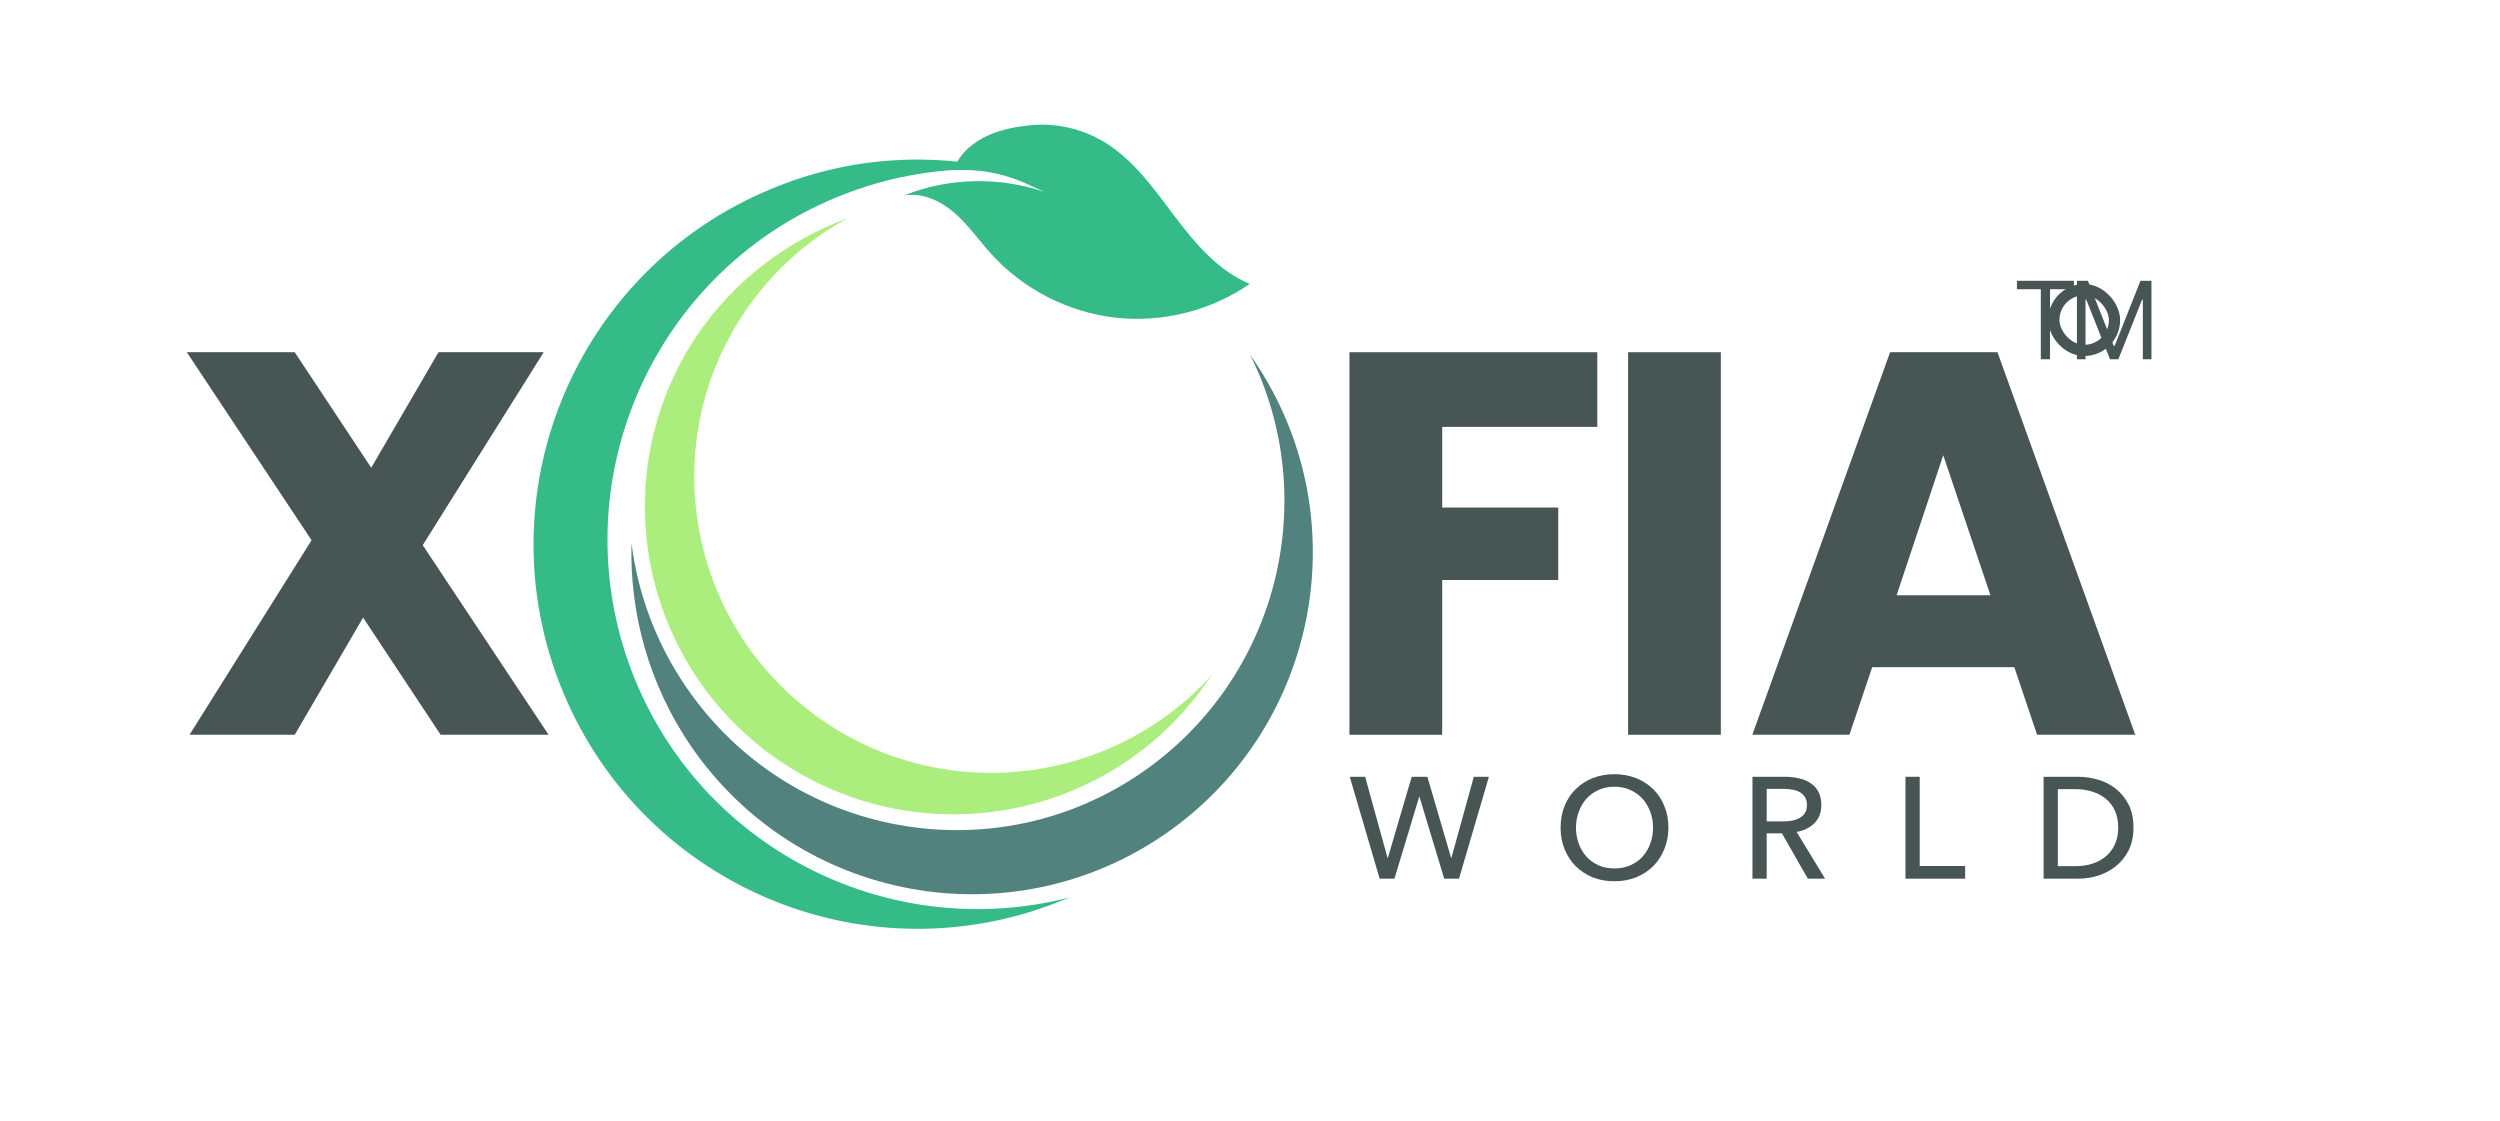 <svg width="223" height="100" viewBox="0 0 223 100" fill="none" xmlns="http://www.w3.org/2000/svg">
<path d="M123.77 76.53H123.796L125.925 69.289H127.323L129.439 76.53H129.464L131.465 69.289H132.811L130.144 78.378H128.823L126.617 71.074H126.592L124.386 78.378H123.065L120.398 69.289H121.77L123.77 76.53Z" fill="#485555"/>
<path d="M148.823 73.821C148.823 74.523 148.699 75.169 148.451 75.76C148.212 76.341 147.878 76.846 147.451 77.274C147.024 77.694 146.515 78.023 145.925 78.263C145.335 78.494 144.694 78.609 144.001 78.609C143.309 78.609 142.668 78.494 142.078 78.263C141.496 78.023 140.992 77.694 140.564 77.274C140.137 76.846 139.804 76.341 139.564 75.76C139.325 75.169 139.205 74.523 139.205 73.821C139.205 73.111 139.325 72.464 139.564 71.882C139.804 71.292 140.137 70.791 140.564 70.38C140.992 69.961 141.496 69.636 142.078 69.405C142.668 69.174 143.309 69.058 144.001 69.058C144.694 69.058 145.335 69.174 145.925 69.405C146.515 69.636 147.024 69.961 147.451 70.38C147.878 70.791 148.212 71.292 148.451 71.882C148.699 72.464 148.823 73.111 148.823 73.821ZM147.451 73.821C147.451 73.325 147.37 72.858 147.207 72.422C147.045 71.977 146.814 71.587 146.515 71.253C146.216 70.92 145.852 70.659 145.425 70.47C145.006 70.273 144.531 70.175 144.001 70.175C143.48 70.175 143.005 70.273 142.578 70.47C142.159 70.659 141.8 70.92 141.501 71.253C141.21 71.587 140.983 71.977 140.821 72.422C140.658 72.858 140.577 73.325 140.577 73.821C140.577 74.326 140.658 74.801 140.821 75.246C140.983 75.691 141.214 76.08 141.513 76.414C141.813 76.739 142.172 76.996 142.591 77.184C143.01 77.373 143.48 77.467 144.001 77.467C144.523 77.467 144.997 77.373 145.425 77.184C145.852 76.996 146.216 76.739 146.515 76.414C146.814 76.08 147.045 75.691 147.207 75.246C147.37 74.801 147.451 74.326 147.451 73.821Z" fill="#485555"/>
<path d="M157.59 78.378H156.321V69.289H159.232C159.668 69.289 160.082 69.336 160.476 69.43C160.869 69.516 161.211 69.657 161.502 69.854C161.801 70.051 162.036 70.312 162.207 70.637C162.378 70.954 162.463 71.343 162.463 71.805C162.463 72.473 162.258 73.012 161.848 73.423C161.437 73.834 160.907 74.095 160.258 74.206L162.797 78.378H161.258L158.95 74.335H157.59V78.378ZM157.59 73.269H159.052C159.351 73.269 159.629 73.243 159.886 73.192C160.142 73.141 160.364 73.059 160.553 72.948C160.749 72.828 160.903 72.678 161.014 72.499C161.125 72.31 161.181 72.079 161.181 71.805C161.181 71.531 161.125 71.305 161.014 71.125C160.903 70.937 160.753 70.787 160.565 70.676C160.386 70.564 160.172 70.487 159.924 70.445C159.676 70.393 159.416 70.368 159.142 70.368H157.59V73.269Z" fill="#485555"/>
<path d="M171.238 77.249H175.291V78.378H169.969V69.289H171.238V77.249Z" fill="#485555"/>
<path d="M182.29 69.289H185.406C185.987 69.289 186.569 69.375 187.15 69.546C187.731 69.717 188.257 69.987 188.727 70.355C189.197 70.723 189.578 71.194 189.869 71.767C190.159 72.34 190.305 73.029 190.305 73.834C190.305 74.613 190.159 75.289 189.869 75.862C189.578 76.427 189.197 76.898 188.727 77.274C188.257 77.642 187.731 77.921 187.15 78.109C186.569 78.288 185.987 78.378 185.406 78.378H182.29V69.289ZM183.559 77.261H185.149C185.696 77.261 186.201 77.184 186.663 77.03C187.133 76.876 187.535 76.654 187.868 76.363C188.21 76.072 188.475 75.712 188.663 75.284C188.851 74.856 188.945 74.373 188.945 73.834C188.945 73.269 188.851 72.772 188.663 72.345C188.475 71.917 188.21 71.561 187.868 71.279C187.535 70.988 187.133 70.77 186.663 70.624C186.201 70.47 185.696 70.393 185.149 70.393H183.559V77.261Z" fill="#485555"/>
<path d="M39.306 65.541L32.388 55.09L26.291 65.541H16.906L27.791 48.188L16.664 31.419H26.291L33.113 41.724L39.112 31.419H48.498L37.709 48.626L48.934 65.541H39.306Z" fill="#485555"/>
<path d="M142.48 31.419V38.078H128.643V45.272H138.996V51.736H128.643V65.541H120.37V31.419H142.48Z" fill="#485555"/>
<path d="M153.499 31.419V65.541H145.226V31.419H153.499Z" fill="#485555"/>
<path d="M179.676 59.513H167L164.968 65.541H156.308L168.597 31.419H178.176L190.465 65.541H181.708L179.676 59.513ZM177.547 53.097L173.338 40.605L169.177 53.097H177.547Z" fill="#485555"/>
<path d="M89.949 15.2C84.844 14.781 79.597 15.533 74.558 17.624C57.75 24.598 49.731 43.913 56.702 60.761C63.09 76.113 79.726 84.085 95.39 80.053C95.242 80.115 95.093 80.177 94.975 80.226C77.485 87.483 57.449 79.184 50.207 61.684C42.965 44.183 51.268 24.125 68.757 16.868C75.711 13.948 83.119 13.55 89.949 15.2Z" fill="#35BB87"/>
<path d="M56.33 48.457C56.899 52.966 58.516 57.38 61.268 61.378C70.442 74.693 88.646 78.06 101.931 68.857C114.066 60.423 117.913 44.468 111.505 31.63C111.581 31.732 111.659 31.868 111.734 31.969C121.255 45.827 117.787 64.788 103.961 74.374C90.133 83.925 71.222 80.457 61.666 66.601C57.88 61.078 56.153 54.698 56.33 48.457Z" fill="#52827D"/>
<path d="M75.58 19.479C71.987 21.443 68.82 24.27 66.383 27.89C58.263 40.015 61.547 56.386 73.711 64.496C84.802 71.874 99.457 69.829 108.132 60.164C108.07 60.277 108.008 60.39 107.913 60.456C99.458 73.059 82.407 76.414 69.757 68.009C57.113 59.565 53.735 42.556 62.151 29.946C65.539 24.964 70.287 21.427 75.58 19.479Z" fill="#ABEE7D"/>
<g clip-path="url(#clip0_44_10307)">
<path d="M85 15.185C85.004 15.186 85.009 15.186 85.01 15.182C87.205 15.046 89.445 15.428 91.516 16.369L93.196 17.13C89.141 15.746 84.574 15.827 80.6 17.451C82.225 17.13 83.888 17.907 85.14 18.993C86.386 20.078 87.336 21.464 88.451 22.688C91.291 25.807 95.286 27.853 99.474 28.332C103.667 28.812 108.016 27.72 111.482 25.319C108.63 24.152 106.565 21.661 104.708 19.195C102.856 16.735 101.008 14.134 98.345 12.577C96.418 11.453 94.131 10.954 91.908 11.17C89.804 11.383 86.323 12.021 85.007 15.167C85.003 15.166 84.998 15.166 84.994 15.165" fill="#35BB87"/>
</g>
<rect x="183.203" y="25.838" width="5.412" height="5.419" rx="2.706" stroke="#485555"/>
<path d="M179.909 25.799V25.047H184.994V25.799H182.862V32.047H182.041V25.799H179.909Z" fill="#485555"/>
<path d="M185.261 25.047H186.241L188.545 30.858H188.625L190.929 25.047H191.909V32.047H191.141V26.729H191.075L188.956 32.047H188.214L186.095 26.729H186.029V32.047H185.261V25.047Z" fill="#485555"/>
<defs>
<clipPath id="clip0_44_10307">
<rect width="31.759" height="16.056" fill="white" transform="matrix(0.986 0.166 -0.166 0.986 82.001 9.13)"/>
</clipPath>
</defs>
</svg>
